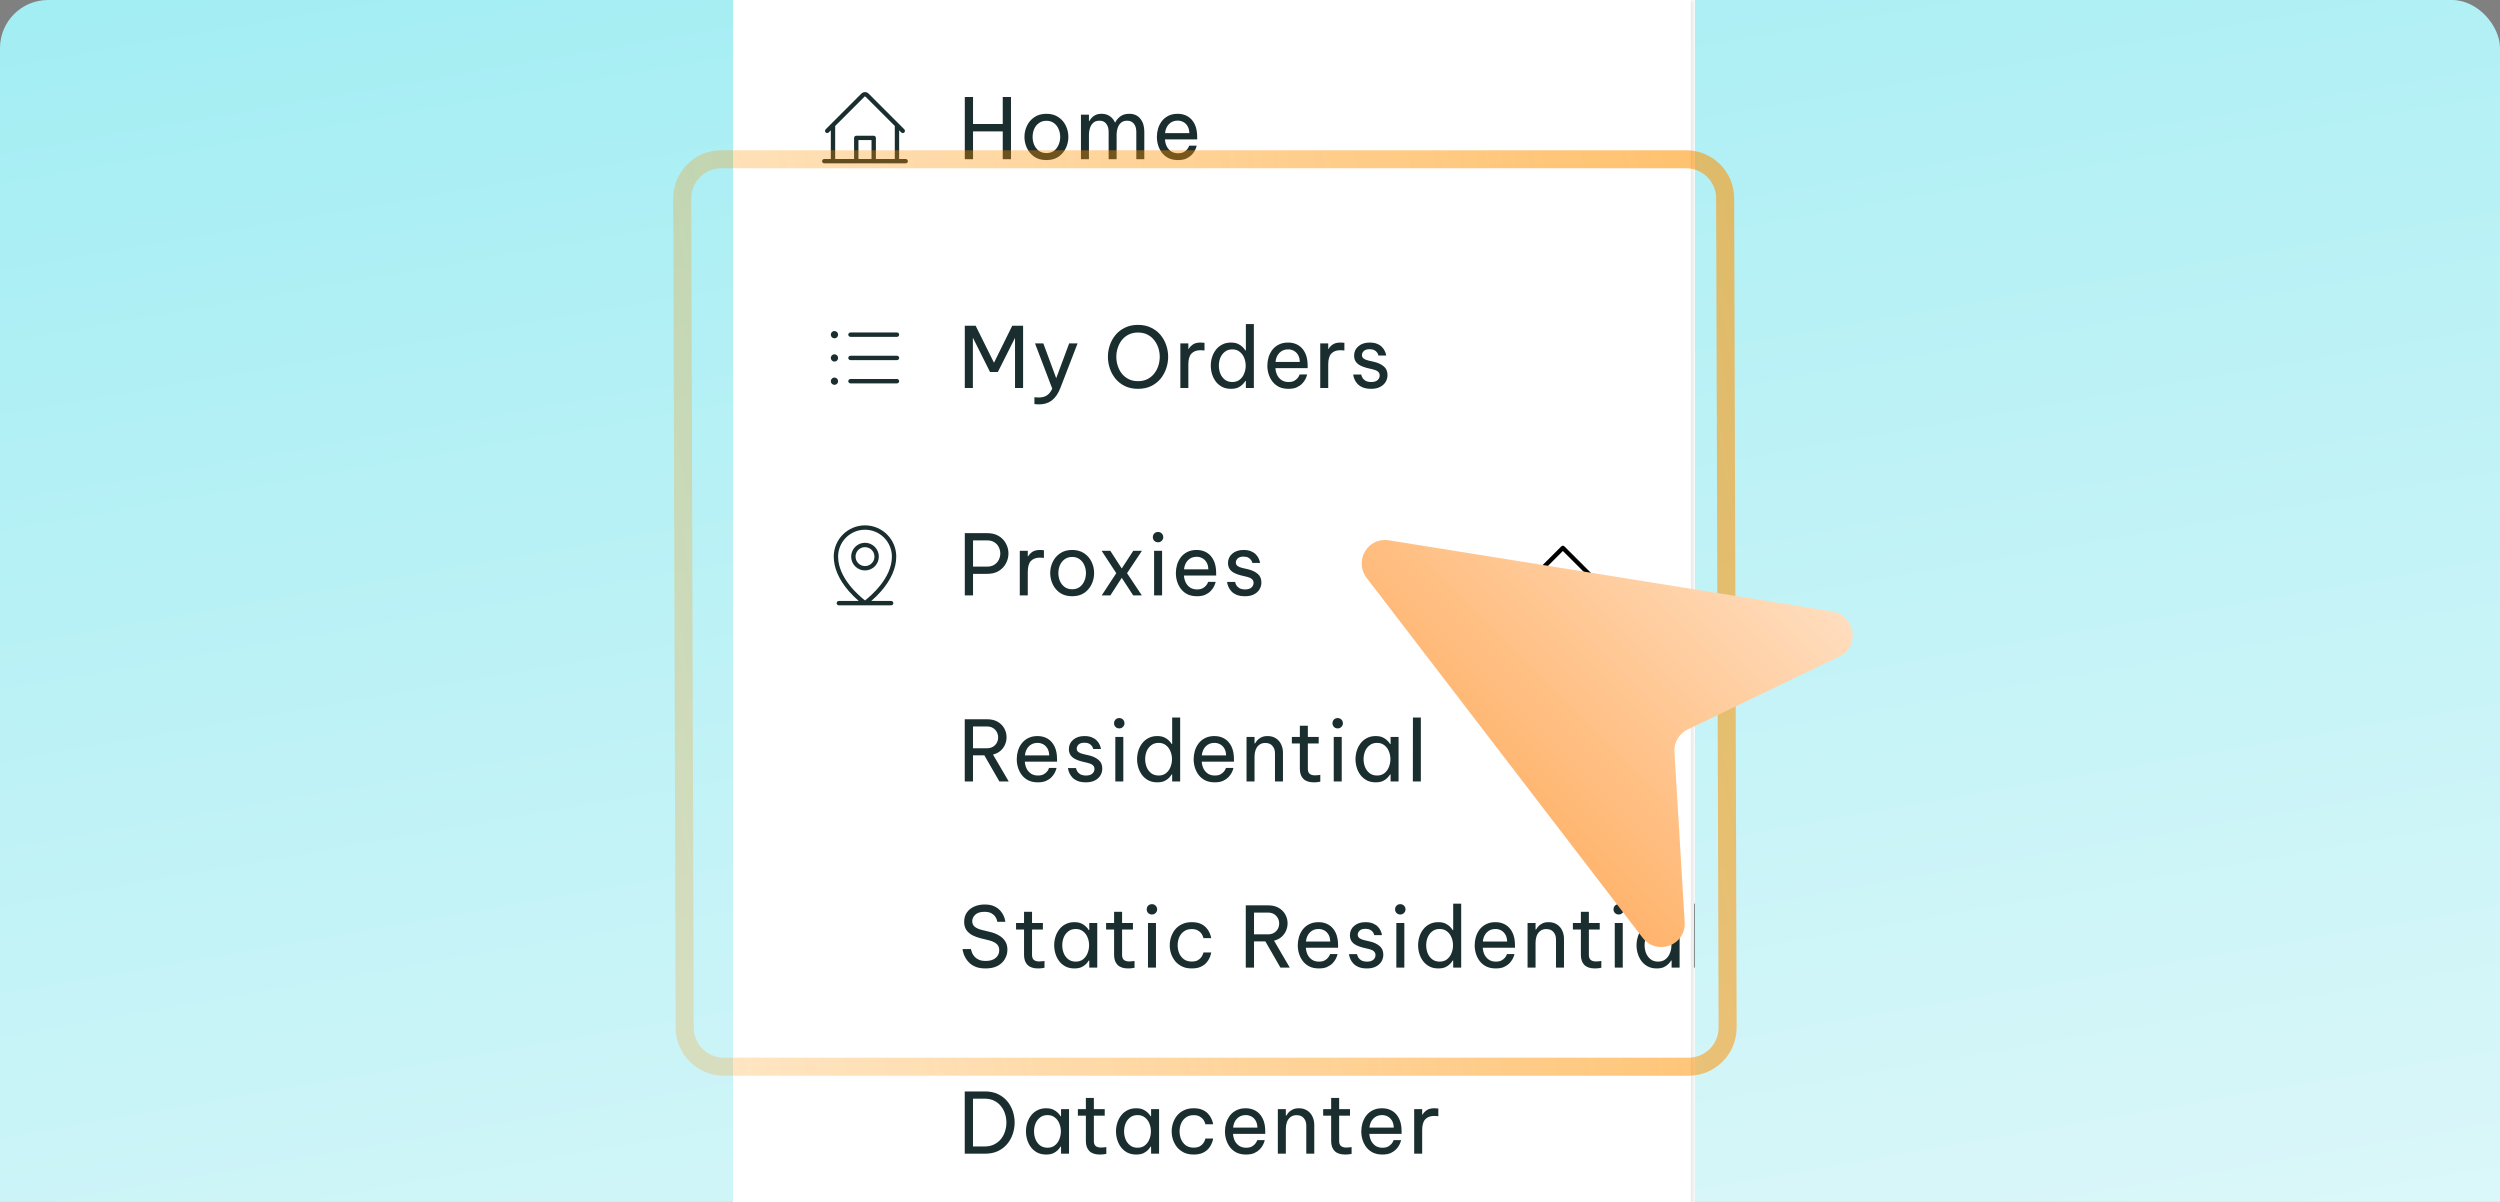 <svg width="416" height="200" viewBox="0 0 416 200" fill="none" xmlns="http://www.w3.org/2000/svg">
<rect x="0" y="0" width="416" height="200" fill="#808080" stroke="none"/>
<g clip-path="url(#clip0_18163_29367)">
<g clip-path="url(#clip1_18163_29367)">
<rect width="416" height="237" rx="8" fill="url(#paint0_linear_18163_29367)"/>
</g>
<g clip-path="url(#clip2_18163_29367)">
<rect width="159.995" height="949" transform="translate(122 -44)" fill="white"/>
<g clip-path="url(#clip3_18163_29367)">
<mask id="path-2-inside-1_18163_29367" fill="white">
<path d="M122 -44H281.995V842.421H122V-44Z"/>
</mask>
<path d="M122 -44H281.995V842.421H122V-44Z" fill="white"/>
<g clip-path="url(#clip4_18163_29367)">
<path d="M150.708 26.456H149.619V21.688L149.967 22.036C150.036 22.103 150.128 22.141 150.223 22.14C150.319 22.14 150.411 22.101 150.479 22.034C150.546 21.966 150.584 21.874 150.585 21.779C150.585 21.683 150.547 21.591 150.48 21.523L144.532 15.574C144.454 15.496 144.361 15.433 144.258 15.391C144.155 15.348 144.045 15.326 143.934 15.326C143.823 15.326 143.712 15.348 143.61 15.391C143.507 15.433 143.414 15.496 143.335 15.574L137.387 21.523C137.32 21.591 137.282 21.683 137.283 21.779C137.283 21.874 137.321 21.966 137.389 22.034C137.457 22.101 137.548 22.14 137.644 22.14C137.74 22.141 137.832 22.103 137.9 22.036L138.248 21.688V26.456H137.16C137.064 26.456 136.971 26.494 136.903 26.562C136.835 26.63 136.797 26.722 136.797 26.818C136.797 26.915 136.835 27.007 136.903 27.075C136.971 27.143 137.064 27.181 137.16 27.181H150.708C150.804 27.181 150.896 27.143 150.964 27.075C151.032 27.007 151.071 26.915 151.071 26.818C151.071 26.722 151.032 26.63 150.964 26.562C150.896 26.494 150.804 26.456 150.708 26.456ZM138.974 20.962L143.848 16.088C143.859 16.076 143.872 16.067 143.887 16.061C143.902 16.055 143.918 16.052 143.934 16.052C143.95 16.052 143.966 16.055 143.98 16.061C143.995 16.067 144.008 16.076 144.02 16.088L148.893 20.962V26.456H145.748V22.948C145.748 22.851 145.71 22.759 145.642 22.691C145.574 22.623 145.482 22.585 145.385 22.585H142.482C142.386 22.585 142.294 22.623 142.226 22.691C142.158 22.759 142.119 22.851 142.119 22.948V26.456H138.974V20.962ZM145.022 26.456H142.845V23.31H145.022V26.456Z" fill="#1A2D2F"/>
</g>
<path d="M160.542 26.496V16.136H161.914V20.63H166.856V16.136H168.228V26.496H166.856V21.862H161.914V26.496H160.542ZM174.122 26.636C173.328 26.636 172.661 26.454 172.12 26.09C171.578 25.717 171.168 25.236 170.888 24.648C170.608 24.06 170.468 23.439 170.468 22.786C170.468 22.123 170.608 21.503 170.888 20.924C171.168 20.336 171.578 19.86 172.12 19.496C172.661 19.123 173.328 18.936 174.122 18.936C174.915 18.936 175.582 19.123 176.124 19.496C176.665 19.86 177.076 20.336 177.356 20.924C177.636 21.503 177.776 22.123 177.776 22.786C177.776 23.439 177.636 24.06 177.356 24.648C177.076 25.236 176.665 25.717 176.124 26.09C175.582 26.454 174.915 26.636 174.122 26.636ZM174.122 25.474C174.626 25.474 175.046 25.348 175.382 25.096C175.727 24.835 175.984 24.499 176.152 24.088C176.329 23.677 176.418 23.243 176.418 22.786C176.418 22.319 176.329 21.885 176.152 21.484C175.984 21.073 175.727 20.742 175.382 20.49C175.046 20.229 174.626 20.098 174.122 20.098C173.627 20.098 173.207 20.229 172.862 20.49C172.516 20.742 172.255 21.073 172.078 21.484C171.91 21.885 171.826 22.319 171.826 22.786C171.826 23.243 171.91 23.677 172.078 24.088C172.255 24.499 172.516 24.835 172.862 25.096C173.207 25.348 173.627 25.474 174.122 25.474ZM179.87 26.496V19.076H181.2V20.154H181.256C181.331 20.014 181.447 19.851 181.606 19.664C181.765 19.468 181.979 19.3 182.25 19.16C182.53 19.011 182.88 18.936 183.3 18.936C183.851 18.936 184.313 19.071 184.686 19.342C185.069 19.603 185.353 19.958 185.54 20.406H185.554C185.759 19.995 186.049 19.65 186.422 19.37C186.805 19.081 187.299 18.936 187.906 18.936C188.709 18.936 189.325 19.211 189.754 19.762C190.193 20.303 190.412 21.003 190.412 21.862V26.496H189.082V21.932C189.082 21.381 188.951 20.938 188.69 20.602C188.429 20.257 188.051 20.084 187.556 20.084C187.127 20.084 186.781 20.201 186.52 20.434C186.268 20.667 186.086 20.957 185.974 21.302C185.862 21.647 185.806 21.993 185.806 22.338V26.496H184.476V21.932C184.476 21.381 184.345 20.938 184.084 20.602C183.832 20.257 183.454 20.084 182.95 20.084C182.521 20.084 182.175 20.201 181.914 20.434C181.662 20.667 181.48 20.961 181.368 21.316C181.256 21.661 181.2 22.002 181.2 22.338V26.496H179.87ZM196.02 26.636C195.414 26.636 194.886 26.529 194.438 26.314C194 26.09 193.636 25.791 193.346 25.418C193.066 25.045 192.856 24.634 192.716 24.186C192.576 23.729 192.506 23.262 192.506 22.786C192.506 22.319 192.572 21.857 192.702 21.4C192.842 20.943 193.052 20.527 193.332 20.154C193.622 19.781 193.981 19.487 194.41 19.272C194.849 19.048 195.367 18.936 195.964 18.936C196.599 18.936 197.159 19.081 197.644 19.37C198.13 19.659 198.512 20.089 198.792 20.658C199.072 21.227 199.212 21.941 199.212 22.8V23.192H193.85C193.878 23.612 193.976 23.999 194.144 24.354C194.322 24.699 194.569 24.979 194.886 25.194C195.204 25.399 195.582 25.502 196.02 25.502C196.403 25.502 196.711 25.441 196.944 25.32C197.187 25.189 197.378 25.04 197.518 24.872C197.658 24.704 197.752 24.559 197.798 24.438C197.854 24.307 197.882 24.242 197.882 24.242H199.128C199.128 24.242 199.105 24.326 199.058 24.494C199.012 24.653 198.928 24.849 198.806 25.082C198.685 25.315 198.508 25.553 198.274 25.796C198.041 26.029 197.742 26.23 197.378 26.398C197.014 26.557 196.562 26.636 196.02 26.636ZM193.864 22.156H197.91C197.892 21.671 197.789 21.279 197.602 20.98C197.416 20.672 197.178 20.443 196.888 20.294C196.599 20.145 196.291 20.07 195.964 20.07C195.376 20.07 194.896 20.261 194.522 20.644C194.149 21.017 193.93 21.521 193.864 22.156Z" fill="#1A2D2F"/>
<path d="M141.153 55.689C141.153 55.593 141.191 55.5 141.259 55.432C141.327 55.364 141.42 55.326 141.516 55.326H149.258C149.354 55.326 149.446 55.364 149.514 55.432C149.582 55.5 149.621 55.593 149.621 55.689C149.621 55.785 149.582 55.877 149.514 55.945C149.446 56.014 149.354 56.052 149.258 56.052H141.516C141.42 56.052 141.327 56.014 141.259 55.945C141.191 55.877 141.153 55.785 141.153 55.689ZM149.258 59.197H141.516C141.42 59.197 141.327 59.235 141.259 59.303C141.191 59.371 141.153 59.463 141.153 59.56C141.153 59.656 141.191 59.748 141.259 59.816C141.327 59.884 141.42 59.922 141.516 59.922H149.258C149.354 59.922 149.446 59.884 149.514 59.816C149.582 59.748 149.621 59.656 149.621 59.56C149.621 59.463 149.582 59.371 149.514 59.303C149.446 59.235 149.354 59.197 149.258 59.197ZM149.258 63.068H141.516C141.42 63.068 141.327 63.106 141.259 63.174C141.191 63.242 141.153 63.334 141.153 63.431C141.153 63.527 141.191 63.619 141.259 63.687C141.327 63.755 141.42 63.793 141.516 63.793H149.258C149.354 63.793 149.446 63.755 149.514 63.687C149.582 63.619 149.621 63.527 149.621 63.431C149.621 63.334 149.582 63.242 149.514 63.174C149.446 63.106 149.354 63.068 149.258 63.068ZM138.855 55.084C138.735 55.084 138.618 55.12 138.519 55.186C138.419 55.252 138.342 55.347 138.296 55.457C138.25 55.568 138.238 55.69 138.262 55.807C138.285 55.924 138.343 56.032 138.427 56.117C138.512 56.201 138.62 56.259 138.737 56.282C138.854 56.305 138.976 56.293 139.086 56.248C139.197 56.202 139.291 56.124 139.358 56.025C139.424 55.925 139.46 55.808 139.46 55.689C139.46 55.528 139.396 55.375 139.282 55.261C139.169 55.148 139.015 55.084 138.855 55.084ZM138.855 62.826C138.735 62.826 138.618 62.861 138.519 62.928C138.419 62.994 138.342 63.089 138.296 63.199C138.25 63.309 138.238 63.431 138.262 63.548C138.285 63.666 138.343 63.774 138.427 63.858C138.512 63.943 138.62 64 138.737 64.024C138.854 64.047 138.976 64.035 139.086 63.989C139.197 63.944 139.291 63.866 139.358 63.767C139.424 63.667 139.46 63.55 139.46 63.431C139.46 63.27 139.396 63.116 139.282 63.003C139.169 62.889 139.015 62.826 138.855 62.826ZM138.855 58.955C138.735 58.955 138.618 58.99 138.519 59.057C138.419 59.123 138.342 59.218 138.296 59.328C138.25 59.439 138.238 59.56 138.262 59.678C138.285 59.795 138.343 59.903 138.427 59.987C138.512 60.072 138.62 60.13 138.737 60.153C138.854 60.176 138.976 60.164 139.086 60.118C139.197 60.073 139.291 59.995 139.358 59.896C139.424 59.796 139.46 59.679 139.46 59.56C139.46 59.399 139.396 59.245 139.282 59.132C139.169 59.019 139.015 58.955 138.855 58.955Z" fill="#1A2D2F"/>
<path d="M160.542 64.561V54.2H162.348L165.4 60.361L168.438 54.2H170.244V64.561H168.9V56.217L166.044 61.901H164.742L161.886 56.188V64.561H160.542ZM172.897 67.29C172.683 67.29 172.501 67.281 172.351 67.263C172.202 67.244 172.127 67.234 172.127 67.234V66.1C172.127 66.1 172.202 66.105 172.351 66.115C172.51 66.133 172.678 66.142 172.855 66.142C173.406 66.142 173.854 66.026 174.199 65.793C174.554 65.569 174.853 65.195 175.095 64.672L172.225 57.141H173.611L175.753 62.937L177.909 57.141H179.309L176.439 64.575C176.075 65.508 175.604 66.194 175.025 66.632C174.456 67.071 173.747 67.29 172.897 67.29ZM189.368 64.701C188.547 64.701 187.823 64.551 187.198 64.252C186.573 63.944 186.05 63.538 185.63 63.035C185.21 62.521 184.893 61.947 184.678 61.312C184.463 60.678 184.356 60.029 184.356 59.367C184.356 58.704 184.463 58.06 184.678 57.434C184.893 56.8 185.21 56.23 185.63 55.727C186.05 55.222 186.573 54.821 187.198 54.523C187.823 54.215 188.547 54.06 189.368 54.06C190.189 54.06 190.913 54.215 191.538 54.523C192.163 54.821 192.686 55.222 193.106 55.727C193.526 56.23 193.843 56.8 194.058 57.434C194.273 58.06 194.38 58.704 194.38 59.367C194.38 60.029 194.273 60.678 194.058 61.312C193.843 61.947 193.526 62.521 193.106 63.035C192.686 63.538 192.163 63.944 191.538 64.252C190.913 64.551 190.189 64.701 189.368 64.701ZM189.368 63.426C189.956 63.426 190.474 63.315 190.922 63.09C191.37 62.867 191.743 62.563 192.042 62.181C192.35 61.798 192.583 61.364 192.742 60.879C192.901 60.393 192.98 59.889 192.98 59.367C192.98 58.853 192.901 58.358 192.742 57.883C192.583 57.397 192.35 56.963 192.042 56.581C191.743 56.198 191.37 55.895 190.922 55.67C190.474 55.447 189.956 55.334 189.368 55.334C188.78 55.334 188.262 55.447 187.814 55.67C187.366 55.895 186.988 56.198 186.68 56.581C186.381 56.963 186.153 57.397 185.994 57.883C185.835 58.358 185.756 58.853 185.756 59.367C185.756 59.889 185.835 60.393 185.994 60.879C186.153 61.364 186.381 61.798 186.68 62.181C186.988 62.563 187.366 62.867 187.814 63.09C188.262 63.315 188.78 63.426 189.368 63.426ZM196.412 64.561V57.141H197.742V58.065H197.798C197.957 57.785 198.19 57.537 198.498 57.322C198.806 57.108 199.24 57.001 199.8 57.001C199.959 57.001 200.104 57.01 200.234 57.029C200.365 57.038 200.43 57.042 200.43 57.042V58.316C200.43 58.316 200.356 58.312 200.206 58.303C200.066 58.284 199.917 58.275 199.758 58.275C199.114 58.275 198.615 58.461 198.26 58.834C197.915 59.199 197.742 59.796 197.742 60.627V64.561H196.412ZM204.834 64.701C204.274 64.701 203.784 64.593 203.364 64.379C202.944 64.154 202.594 63.861 202.314 63.496C202.034 63.123 201.824 62.708 201.684 62.251C201.544 61.793 201.474 61.327 201.474 60.85C201.474 60.374 201.544 59.908 201.684 59.45C201.824 58.993 202.034 58.583 202.314 58.218C202.594 57.845 202.944 57.551 203.364 57.337C203.784 57.112 204.274 57.001 204.834 57.001C205.301 57.001 205.693 57.075 206.01 57.224C206.328 57.374 206.584 57.551 206.78 57.757C206.976 57.953 207.126 58.139 207.228 58.316H207.312V53.92H208.642V64.561H207.312V63.385H207.228C207.126 63.562 206.976 63.753 206.78 63.959C206.584 64.164 206.328 64.341 206.01 64.49C205.693 64.63 205.301 64.701 204.834 64.701ZM205.058 63.566C205.553 63.566 205.964 63.436 206.29 63.175C206.626 62.904 206.874 62.563 207.032 62.153C207.2 61.733 207.284 61.298 207.284 60.85C207.284 60.393 207.2 59.959 207.032 59.548C206.874 59.138 206.626 58.802 206.29 58.541C205.964 58.27 205.553 58.135 205.058 58.135C204.564 58.135 204.148 58.27 203.812 58.541C203.476 58.802 203.224 59.138 203.056 59.548C202.898 59.959 202.818 60.393 202.818 60.85C202.818 61.298 202.898 61.733 203.056 62.153C203.224 62.563 203.476 62.904 203.812 63.175C204.148 63.436 204.564 63.566 205.058 63.566ZM214.401 64.701C213.795 64.701 213.267 64.593 212.819 64.379C212.381 64.154 212.017 63.856 211.727 63.483C211.447 63.109 211.237 62.699 211.097 62.251C210.957 61.793 210.887 61.327 210.887 60.85C210.887 60.384 210.953 59.922 211.083 59.465C211.223 59.007 211.433 58.592 211.713 58.218C212.003 57.845 212.362 57.551 212.791 57.337C213.23 57.112 213.748 57.001 214.345 57.001C214.98 57.001 215.54 57.145 216.025 57.434C216.511 57.724 216.893 58.153 217.173 58.722C217.453 59.292 217.593 60.006 217.593 60.864V61.257H212.231C212.259 61.676 212.357 62.064 212.525 62.419C212.703 62.764 212.95 63.044 213.267 63.258C213.585 63.464 213.963 63.566 214.401 63.566C214.784 63.566 215.092 63.506 215.325 63.385C215.568 63.254 215.759 63.105 215.899 62.937C216.039 62.769 216.133 62.624 216.179 62.502C216.235 62.372 216.263 62.306 216.263 62.306H217.509C217.509 62.306 217.486 62.391 217.439 62.559C217.393 62.717 217.309 62.913 217.187 63.147C217.066 63.38 216.889 63.618 216.655 63.861C216.422 64.094 216.123 64.294 215.759 64.463C215.395 64.621 214.943 64.701 214.401 64.701ZM212.245 60.221H216.291C216.273 59.735 216.17 59.343 215.983 59.044C215.797 58.736 215.559 58.508 215.269 58.358C214.98 58.209 214.672 58.135 214.345 58.135C213.757 58.135 213.277 58.326 212.903 58.709C212.53 59.082 212.311 59.586 212.245 60.221ZM219.688 64.561V57.141H221.018V58.065H221.074C221.233 57.785 221.466 57.537 221.774 57.322C222.082 57.108 222.516 57.001 223.076 57.001C223.235 57.001 223.379 57.01 223.51 57.029C223.641 57.038 223.706 57.042 223.706 57.042V58.316C223.706 58.316 223.631 58.312 223.482 58.303C223.342 58.284 223.193 58.275 223.034 58.275C222.39 58.275 221.891 58.461 221.536 58.834C221.191 59.199 221.018 59.796 221.018 60.627V64.561H219.688ZM228.166 64.701C227.597 64.701 227.126 64.621 226.752 64.463C226.388 64.304 226.099 64.108 225.884 63.874C225.67 63.632 225.511 63.394 225.408 63.16C225.306 62.918 225.24 62.717 225.212 62.559C225.184 62.4 225.17 62.321 225.17 62.321H226.514C226.514 62.321 226.528 62.386 226.556 62.517C226.594 62.638 226.664 62.782 226.766 62.95C226.878 63.109 227.046 63.254 227.27 63.385C227.504 63.506 227.812 63.566 228.194 63.566C228.633 63.566 228.974 63.464 229.216 63.258C229.459 63.044 229.58 62.782 229.58 62.474C229.58 62.204 229.482 61.989 229.286 61.831C229.1 61.672 228.829 61.55 228.474 61.467L227.466 61.228C227.093 61.135 226.743 61.009 226.416 60.85C226.09 60.692 225.824 60.477 225.618 60.206C225.422 59.926 225.324 59.581 225.324 59.17C225.324 58.536 225.562 58.018 226.038 57.617C226.514 57.206 227.135 57.001 227.9 57.001C228.414 57.001 228.838 57.075 229.174 57.224C229.51 57.364 229.776 57.542 229.972 57.757C230.178 57.971 230.327 58.186 230.42 58.401C230.523 58.615 230.588 58.797 230.616 58.947C230.644 59.087 230.658 59.157 230.658 59.157H229.37C229.37 59.157 229.356 59.105 229.328 59.002C229.3 58.891 229.235 58.769 229.132 58.639C229.039 58.498 228.894 58.377 228.698 58.275C228.502 58.163 228.241 58.106 227.914 58.106C227.466 58.106 227.14 58.209 226.934 58.414C226.729 58.62 226.626 58.844 226.626 59.087C226.626 59.32 226.72 59.511 226.906 59.66C227.102 59.8 227.354 59.908 227.662 59.983L228.684 60.221C229.319 60.37 229.842 60.617 230.252 60.962C230.672 61.298 230.882 61.784 230.882 62.419C230.882 62.829 230.775 63.212 230.56 63.566C230.346 63.912 230.038 64.187 229.636 64.392C229.235 64.598 228.745 64.701 228.166 64.701Z" fill="#1A2D2F"/>
<path d="M148.291 100H144.977C145.567 99.495 146.119 98.948 146.629 98.364C148.27 96.477 149.137 94.493 149.137 92.621C149.137 91.242 148.589 89.919 147.614 88.943C146.638 87.968 145.315 87.42 143.936 87.42C142.556 87.42 141.233 87.968 140.258 88.943C139.282 89.919 138.734 91.242 138.734 92.621C138.734 94.491 139.602 96.477 141.243 98.364C141.753 98.948 142.305 99.495 142.894 100H139.581C139.485 100 139.393 100.038 139.325 100.106C139.256 100.174 139.218 100.267 139.218 100.363C139.218 100.459 139.256 100.552 139.325 100.62C139.393 100.688 139.485 100.726 139.581 100.726H148.291C148.387 100.726 148.479 100.688 148.547 100.62C148.615 100.552 148.653 100.459 148.653 100.363C148.653 100.267 148.615 100.174 148.547 100.106C148.479 100.038 148.387 100 148.291 100ZM139.46 92.621C139.46 91.434 139.932 90.296 140.771 89.457C141.61 88.617 142.749 88.146 143.936 88.146C145.123 88.146 146.261 88.617 147.101 89.457C147.94 90.296 148.411 91.434 148.411 92.621C148.411 96.227 144.843 99.21 143.936 99.91C143.029 99.21 139.46 96.227 139.46 92.621ZM146.234 92.621C146.234 92.167 146.099 91.722 145.847 91.344C145.594 90.966 145.235 90.672 144.815 90.498C144.395 90.324 143.933 90.278 143.487 90.367C143.042 90.456 142.632 90.675 142.311 90.996C141.989 91.318 141.77 91.727 141.682 92.173C141.593 92.619 141.638 93.081 141.812 93.501C141.986 93.921 142.281 94.28 142.659 94.532C143.037 94.785 143.481 94.92 143.936 94.92C144.545 94.92 145.13 94.677 145.561 94.246C145.992 93.816 146.234 93.231 146.234 92.621ZM142.363 92.621C142.363 92.31 142.456 92.006 142.628 91.748C142.801 91.489 143.047 91.288 143.334 91.168C143.621 91.049 143.938 91.018 144.243 91.079C144.548 91.14 144.828 91.29 145.048 91.509C145.268 91.729 145.417 92.01 145.478 92.315C145.539 92.62 145.508 92.936 145.389 93.223C145.27 93.51 145.068 93.756 144.809 93.929C144.551 94.102 144.247 94.194 143.936 94.194C143.519 94.194 143.119 94.028 142.824 93.733C142.529 93.438 142.363 93.038 142.363 92.621Z" fill="#1A2D2F"/>
<path d="M160.542 99.074V88.714H164.238C165.031 88.714 165.689 88.878 166.212 89.204C166.744 89.531 167.141 89.956 167.402 90.478C167.673 90.992 167.808 91.528 167.808 92.088C167.808 92.658 167.673 93.204 167.402 93.726C167.141 94.24 166.744 94.664 166.212 95C165.689 95.327 165.031 95.49 164.238 95.49H161.914V99.074H160.542ZM164.238 89.918H161.914V94.286H164.238C164.733 94.286 165.143 94.179 165.47 93.964C165.797 93.75 166.039 93.479 166.198 93.152C166.366 92.816 166.45 92.466 166.45 92.102C166.45 91.738 166.366 91.388 166.198 91.052C166.039 90.716 165.797 90.446 165.47 90.24C165.143 90.026 164.733 89.918 164.238 89.918ZM169.692 99.074V91.654H171.022V92.578H171.078C171.236 92.298 171.47 92.051 171.778 91.836C172.086 91.622 172.52 91.514 173.08 91.514C173.238 91.514 173.383 91.524 173.514 91.542C173.644 91.552 173.71 91.556 173.71 91.556V92.83C173.71 92.83 173.635 92.826 173.486 92.816C173.346 92.798 173.196 92.788 173.038 92.788C172.394 92.788 171.894 92.975 171.54 93.348C171.194 93.712 171.022 94.31 171.022 95.14V99.074H169.692ZM178.408 99.214C177.614 99.214 176.947 99.032 176.406 98.668C175.864 98.295 175.454 97.814 175.174 97.226C174.894 96.638 174.754 96.018 174.754 95.364C174.754 94.702 174.894 94.081 175.174 93.502C175.454 92.914 175.864 92.438 176.406 92.074C176.947 91.701 177.614 91.514 178.408 91.514C179.201 91.514 179.868 91.701 180.41 92.074C180.951 92.438 181.362 92.914 181.642 93.502C181.922 94.081 182.062 94.702 182.062 95.364C182.062 96.018 181.922 96.638 181.642 97.226C181.362 97.814 180.951 98.295 180.41 98.668C179.868 99.032 179.201 99.214 178.408 99.214ZM178.408 98.052C178.912 98.052 179.332 97.926 179.668 97.674C180.013 97.413 180.27 97.077 180.438 96.666C180.615 96.256 180.704 95.822 180.704 95.364C180.704 94.898 180.615 94.464 180.438 94.062C180.27 93.652 180.013 93.32 179.668 93.068C179.332 92.807 178.912 92.676 178.408 92.676C177.913 92.676 177.493 92.807 177.148 93.068C176.802 93.32 176.541 93.652 176.364 94.062C176.196 94.464 176.112 94.898 176.112 95.364C176.112 95.822 176.196 96.256 176.364 96.666C176.541 97.077 176.802 97.413 177.148 97.674C177.493 97.926 177.913 98.052 178.408 98.052ZM183.326 99.074L185.748 95.378L183.312 91.654H184.754L186.658 94.594L188.576 91.654H190.018L187.54 95.378L190.004 99.074H188.562L186.658 96.148L184.768 99.074H183.326ZM192.7 90.24C192.448 90.24 192.238 90.156 192.07 89.988C191.912 89.82 191.832 89.62 191.832 89.386C191.832 89.144 191.912 88.938 192.07 88.77C192.238 88.602 192.448 88.518 192.7 88.518C192.943 88.518 193.148 88.602 193.316 88.77C193.484 88.938 193.568 89.144 193.568 89.386C193.568 89.62 193.484 89.82 193.316 89.988C193.148 90.156 192.943 90.24 192.7 90.24ZM192.042 99.074V91.654H193.372V99.074H192.042ZM199.178 99.214C198.571 99.214 198.044 99.107 197.596 98.892C197.157 98.668 196.793 98.37 196.504 97.996C196.224 97.623 196.014 97.212 195.874 96.764C195.734 96.307 195.664 95.84 195.664 95.364C195.664 94.898 195.729 94.436 195.86 93.978C196 93.521 196.21 93.106 196.49 92.732C196.779 92.359 197.138 92.065 197.568 91.85C198.006 91.626 198.524 91.514 199.122 91.514C199.756 91.514 200.316 91.659 200.802 91.948C201.287 92.238 201.67 92.667 201.95 93.236C202.23 93.806 202.37 94.52 202.37 95.378V95.77H197.008C197.036 96.19 197.134 96.578 197.302 96.932C197.479 97.278 197.726 97.558 198.044 97.772C198.361 97.978 198.739 98.08 199.178 98.08C199.56 98.08 199.868 98.02 200.102 97.898C200.344 97.768 200.536 97.618 200.676 97.45C200.816 97.282 200.909 97.138 200.956 97.016C201.012 96.886 201.04 96.82 201.04 96.82H202.286C202.286 96.82 202.262 96.904 202.216 97.072C202.169 97.231 202.085 97.427 201.964 97.66C201.842 97.894 201.665 98.132 201.432 98.374C201.198 98.608 200.9 98.808 200.536 98.976C200.172 99.135 199.719 99.214 199.178 99.214ZM197.022 94.734H201.068C201.049 94.249 200.946 93.857 200.76 93.558C200.573 93.25 200.335 93.022 200.046 92.872C199.756 92.723 199.448 92.648 199.122 92.648C198.534 92.648 198.053 92.84 197.68 93.222C197.306 93.596 197.087 94.1 197.022 94.734ZM207.181 99.214C206.611 99.214 206.14 99.135 205.767 98.976C205.403 98.818 205.113 98.622 204.899 98.388C204.684 98.146 204.525 97.908 204.423 97.674C204.32 97.432 204.255 97.231 204.227 97.072C204.199 96.914 204.185 96.834 204.185 96.834H205.529C205.529 96.834 205.543 96.9 205.571 97.03C205.608 97.152 205.678 97.296 205.781 97.464C205.893 97.623 206.061 97.768 206.285 97.898C206.518 98.02 206.826 98.08 207.209 98.08C207.647 98.08 207.988 97.978 208.231 97.772C208.473 97.558 208.595 97.296 208.595 96.988C208.595 96.718 208.497 96.503 208.301 96.344C208.114 96.186 207.843 96.064 207.489 95.98L206.481 95.742C206.107 95.649 205.757 95.523 205.431 95.364C205.104 95.206 204.838 94.991 204.633 94.72C204.437 94.44 204.339 94.095 204.339 93.684C204.339 93.05 204.577 92.532 205.053 92.13C205.529 91.72 206.149 91.514 206.915 91.514C207.428 91.514 207.853 91.589 208.189 91.738C208.525 91.878 208.791 92.056 208.987 92.27C209.192 92.485 209.341 92.7 209.435 92.914C209.537 93.129 209.603 93.311 209.631 93.46C209.659 93.6 209.673 93.67 209.673 93.67H208.385C208.385 93.67 208.371 93.619 208.343 93.516C208.315 93.404 208.249 93.283 208.147 93.152C208.053 93.012 207.909 92.891 207.713 92.788C207.517 92.676 207.255 92.62 206.929 92.62C206.481 92.62 206.154 92.723 205.949 92.928C205.743 93.134 205.641 93.358 205.641 93.6C205.641 93.834 205.734 94.025 205.921 94.174C206.117 94.314 206.369 94.422 206.677 94.496L207.699 94.734C208.333 94.884 208.856 95.131 209.267 95.476C209.687 95.812 209.897 96.298 209.897 96.932C209.897 97.343 209.789 97.726 209.575 98.08C209.36 98.426 209.052 98.701 208.651 98.906C208.249 99.112 207.759 99.214 207.181 99.214Z" fill="#1A2D2F"/>
<path d="M265.155 96.266C265.087 96.334 264.994 96.372 264.898 96.372C264.802 96.372 264.71 96.334 264.642 96.266L260.06 91.685L255.477 96.266C255.409 96.33 255.318 96.365 255.224 96.364C255.13 96.362 255.04 96.324 254.973 96.257C254.907 96.191 254.869 96.101 254.867 96.007C254.866 95.913 254.9 95.822 254.965 95.753L259.803 90.915C259.871 90.847 259.963 90.809 260.06 90.809C260.156 90.809 260.248 90.847 260.316 90.915L265.155 95.753C265.223 95.821 265.261 95.913 265.261 96.01C265.261 96.106 265.223 96.198 265.155 96.266Z" fill="black"/>
<path d="M160.534 130.041V119.681H164.202C164.939 119.681 165.551 119.826 166.036 120.115C166.521 120.404 166.885 120.778 167.128 121.235C167.371 121.692 167.492 122.173 167.492 122.677C167.492 123.097 167.408 123.503 167.24 123.895C167.072 124.287 166.82 124.632 166.484 124.931C166.157 125.22 165.742 125.43 165.238 125.561L167.856 130.041H166.302L163.796 125.687H161.906V130.041H160.534ZM164.188 120.885H161.906V124.511H164.188C164.617 124.511 164.972 124.422 165.252 124.245C165.532 124.068 165.742 123.844 165.882 123.573C166.022 123.293 166.092 123.004 166.092 122.705C166.092 122.397 166.022 122.108 165.882 121.837C165.742 121.557 165.532 121.328 165.252 121.151C164.972 120.974 164.617 120.885 164.188 120.885ZM172.702 130.181C172.096 130.181 171.568 130.074 171.12 129.859C170.682 129.635 170.318 129.336 170.028 128.963C169.748 128.59 169.538 128.179 169.398 127.731C169.258 127.274 169.188 126.807 169.188 126.331C169.188 125.864 169.254 125.402 169.384 124.945C169.524 124.488 169.734 124.072 170.014 123.699C170.304 123.326 170.663 123.032 171.092 122.817C171.531 122.593 172.049 122.481 172.646 122.481C173.281 122.481 173.841 122.626 174.326 122.915C174.812 123.204 175.194 123.634 175.474 124.203C175.754 124.772 175.894 125.486 175.894 126.345V126.737H170.532C170.56 127.157 170.658 127.544 170.826 127.899C171.004 128.244 171.251 128.524 171.568 128.739C171.886 128.944 172.264 129.047 172.702 129.047C173.085 129.047 173.393 128.986 173.626 128.865C173.869 128.734 174.06 128.585 174.2 128.417C174.34 128.249 174.434 128.104 174.48 127.983C174.536 127.852 174.564 127.787 174.564 127.787H175.81C175.81 127.787 175.787 127.871 175.74 128.039C175.694 128.198 175.61 128.394 175.488 128.627C175.367 128.86 175.19 129.098 174.956 129.341C174.723 129.574 174.424 129.775 174.06 129.943C173.696 130.102 173.244 130.181 172.702 130.181ZM170.546 125.701H174.592C174.574 125.216 174.471 124.824 174.284 124.525C174.098 124.217 173.86 123.988 173.57 123.839C173.281 123.69 172.973 123.615 172.646 123.615C172.058 123.615 171.578 123.806 171.204 124.189C170.831 124.562 170.612 125.066 170.546 125.701ZM180.705 130.181C180.136 130.181 179.665 130.102 179.291 129.943C178.927 129.784 178.638 129.588 178.423 129.355C178.209 129.112 178.05 128.874 177.947 128.641C177.845 128.398 177.779 128.198 177.751 128.039C177.723 127.88 177.709 127.801 177.709 127.801H179.053C179.053 127.801 179.067 127.866 179.095 127.997C179.133 128.118 179.203 128.263 179.305 128.431C179.417 128.59 179.585 128.734 179.809 128.865C180.043 128.986 180.351 129.047 180.733 129.047C181.172 129.047 181.513 128.944 181.755 128.739C181.998 128.524 182.119 128.263 182.119 127.955C182.119 127.684 182.021 127.47 181.825 127.311C181.639 127.152 181.368 127.031 181.013 126.947L180.005 126.709C179.632 126.616 179.282 126.49 178.955 126.331C178.629 126.172 178.363 125.958 178.157 125.687C177.961 125.407 177.863 125.062 177.863 124.651C177.863 124.016 178.101 123.498 178.577 123.097C179.053 122.686 179.674 122.481 180.439 122.481C180.953 122.481 181.377 122.556 181.713 122.705C182.049 122.845 182.315 123.022 182.511 123.237C182.717 123.452 182.866 123.666 182.959 123.881C183.062 124.096 183.127 124.278 183.155 124.427C183.183 124.567 183.197 124.637 183.197 124.637H181.909C181.909 124.637 181.895 124.586 181.867 124.483C181.839 124.371 181.774 124.25 181.671 124.119C181.578 123.979 181.433 123.858 181.237 123.755C181.041 123.643 180.78 123.587 180.453 123.587C180.005 123.587 179.679 123.69 179.473 123.895C179.268 124.1 179.165 124.324 179.165 124.567C179.165 124.8 179.259 124.992 179.445 125.141C179.641 125.281 179.893 125.388 180.201 125.463L181.223 125.701C181.858 125.85 182.381 126.098 182.791 126.443C183.211 126.779 183.421 127.264 183.421 127.899C183.421 128.31 183.314 128.692 183.099 129.047C182.885 129.392 182.577 129.668 182.175 129.873C181.774 130.078 181.284 130.181 180.705 130.181ZM186.247 121.207C185.995 121.207 185.785 121.123 185.617 120.955C185.458 120.787 185.379 120.586 185.379 120.353C185.379 120.11 185.458 119.905 185.617 119.737C185.785 119.569 185.995 119.485 186.247 119.485C186.489 119.485 186.695 119.569 186.863 119.737C187.031 119.905 187.115 120.11 187.115 120.353C187.115 120.586 187.031 120.787 186.863 120.955C186.695 121.123 186.489 121.207 186.247 121.207ZM185.589 130.041V122.621H186.919V130.041H185.589ZM192.57 130.181C192.01 130.181 191.52 130.074 191.1 129.859C190.68 129.635 190.33 129.341 190.05 128.977C189.77 128.604 189.56 128.188 189.42 127.731C189.28 127.274 189.21 126.807 189.21 126.331C189.21 125.855 189.28 125.388 189.42 124.931C189.56 124.474 189.77 124.063 190.05 123.699C190.33 123.326 190.68 123.032 191.1 122.817C191.52 122.593 192.01 122.481 192.57 122.481C193.037 122.481 193.429 122.556 193.746 122.705C194.063 122.854 194.32 123.032 194.516 123.237C194.712 123.433 194.861 123.62 194.964 123.797H195.048V119.401H196.378V130.041H195.048V128.865H194.964C194.861 129.042 194.712 129.234 194.516 129.439C194.32 129.644 194.063 129.822 193.746 129.971C193.429 130.111 193.037 130.181 192.57 130.181ZM192.794 129.047C193.289 129.047 193.699 128.916 194.026 128.655C194.362 128.384 194.609 128.044 194.768 127.633C194.936 127.213 195.02 126.779 195.02 126.331C195.02 125.874 194.936 125.44 194.768 125.029C194.609 124.618 194.362 124.282 194.026 124.021C193.699 123.75 193.289 123.615 192.794 123.615C192.299 123.615 191.884 123.75 191.548 124.021C191.212 124.282 190.96 124.618 190.792 125.029C190.633 125.44 190.554 125.874 190.554 126.331C190.554 126.779 190.633 127.213 190.792 127.633C190.96 128.044 191.212 128.384 191.548 128.655C191.884 128.916 192.299 129.047 192.794 129.047ZM202.137 130.181C201.53 130.181 201.003 130.074 200.555 129.859C200.116 129.635 199.752 129.336 199.463 128.963C199.183 128.59 198.973 128.179 198.833 127.731C198.693 127.274 198.623 126.807 198.623 126.331C198.623 125.864 198.688 125.402 198.819 124.945C198.959 124.488 199.169 124.072 199.449 123.699C199.738 123.326 200.097 123.032 200.527 122.817C200.965 122.593 201.483 122.481 202.081 122.481C202.715 122.481 203.275 122.626 203.761 122.915C204.246 123.204 204.629 123.634 204.909 124.203C205.189 124.772 205.329 125.486 205.329 126.345V126.737H199.967C199.995 127.157 200.093 127.544 200.261 127.899C200.438 128.244 200.685 128.524 201.003 128.739C201.32 128.944 201.698 129.047 202.137 129.047C202.519 129.047 202.827 128.986 203.061 128.865C203.303 128.734 203.495 128.585 203.635 128.417C203.775 128.249 203.868 128.104 203.915 127.983C203.971 127.852 203.999 127.787 203.999 127.787H205.245C205.245 127.787 205.221 127.871 205.175 128.039C205.128 128.198 205.044 128.394 204.923 128.627C204.801 128.86 204.624 129.098 204.391 129.341C204.157 129.574 203.859 129.775 203.495 129.943C203.131 130.102 202.678 130.181 202.137 130.181ZM199.981 125.701H204.027C204.008 125.216 203.905 124.824 203.719 124.525C203.532 124.217 203.294 123.988 203.005 123.839C202.715 123.69 202.407 123.615 202.081 123.615C201.493 123.615 201.012 123.806 200.639 124.189C200.265 124.562 200.046 125.066 199.981 125.701ZM207.424 130.041V122.621H208.754V123.699H208.838C208.903 123.587 209.01 123.433 209.16 123.237C209.318 123.041 209.542 122.868 209.832 122.719C210.121 122.56 210.485 122.481 210.924 122.481C211.465 122.481 211.927 122.607 212.31 122.859C212.692 123.102 212.982 123.433 213.178 123.853C213.383 124.273 213.486 124.744 213.486 125.267V130.041H212.156V125.351C212.156 124.856 212.016 124.446 211.736 124.119C211.465 123.792 211.068 123.629 210.546 123.629C210.126 123.629 209.785 123.736 209.524 123.951C209.262 124.156 209.066 124.432 208.936 124.777C208.814 125.113 208.754 125.472 208.754 125.855V130.041H207.424ZM218.606 130.181C217.84 130.181 217.262 129.985 216.87 129.593C216.487 129.201 216.296 128.65 216.296 127.941V123.713H214.966V122.621H216.296V120.759H217.626V122.621H219.432V123.713H217.626V127.941C217.626 128.314 217.728 128.59 217.934 128.767C218.139 128.935 218.438 129.019 218.83 129.019C219.035 129.019 219.231 129.005 219.418 128.977C219.604 128.949 219.698 128.935 219.698 128.935V130.069C219.698 130.069 219.59 130.088 219.376 130.125C219.161 130.162 218.904 130.181 218.606 130.181ZM222.592 121.207C222.34 121.207 222.13 121.123 221.962 120.955C221.803 120.787 221.724 120.586 221.724 120.353C221.724 120.11 221.803 119.905 221.962 119.737C222.13 119.569 222.34 119.485 222.592 119.485C222.835 119.485 223.04 119.569 223.208 119.737C223.376 119.905 223.46 120.11 223.46 120.353C223.46 120.586 223.376 120.787 223.208 120.955C223.04 121.123 222.835 121.207 222.592 121.207ZM221.934 130.041V122.621H223.264V130.041H221.934ZM228.915 122.481C229.382 122.481 229.774 122.556 230.091 122.705C230.409 122.854 230.665 123.032 230.861 123.237C231.057 123.433 231.207 123.62 231.309 123.797H231.393V122.621H232.723V130.041H231.393V128.865H231.309C231.207 129.042 231.057 129.234 230.861 129.439C230.665 129.644 230.409 129.822 230.091 129.971C229.774 130.111 229.382 130.181 228.915 130.181C228.355 130.181 227.865 130.074 227.445 129.859C227.025 129.635 226.675 129.341 226.395 128.977C226.115 128.604 225.905 128.188 225.765 127.731C225.625 127.274 225.555 126.807 225.555 126.331C225.555 125.855 225.625 125.388 225.765 124.931C225.905 124.474 226.115 124.063 226.395 123.699C226.675 123.326 227.025 123.032 227.445 122.817C227.865 122.593 228.355 122.481 228.915 122.481ZM229.139 123.615C228.645 123.615 228.229 123.75 227.893 124.021C227.557 124.282 227.305 124.618 227.137 125.029C226.979 125.44 226.899 125.874 226.899 126.331C226.899 126.779 226.979 127.213 227.137 127.633C227.305 128.044 227.557 128.384 227.893 128.655C228.229 128.916 228.645 129.047 229.139 129.047C229.634 129.047 230.045 128.916 230.371 128.655C230.707 128.384 230.955 128.044 231.113 127.633C231.281 127.213 231.365 126.779 231.365 126.331C231.365 125.874 231.281 125.44 231.113 125.029C230.955 124.618 230.707 124.282 230.371 124.021C230.045 123.75 229.634 123.615 229.139 123.615ZM235.098 130.041L235.112 119.401H236.428V130.041H235.098Z" fill="#1A2D2F"/>
<path d="M164.006 161.148C163.409 161.148 162.895 161.073 162.466 160.924C162.046 160.765 161.696 160.564 161.416 160.322C161.136 160.07 160.912 159.808 160.744 159.538C160.576 159.267 160.45 159.01 160.366 158.768C160.282 158.516 160.226 158.315 160.198 158.166C160.179 158.007 160.17 157.928 160.17 157.928H161.57C161.57 157.928 161.584 157.993 161.612 158.124C161.64 158.254 161.696 158.418 161.78 158.614C161.873 158.81 162.009 159.01 162.186 159.216C162.363 159.412 162.601 159.575 162.9 159.706C163.199 159.836 163.577 159.902 164.034 159.902C164.725 159.902 165.271 159.738 165.672 159.412C166.073 159.076 166.274 158.642 166.274 158.11C166.274 157.652 166.12 157.298 165.812 157.046C165.513 156.794 165.084 156.598 164.524 156.458L163.152 156.122C162.667 156 162.214 155.832 161.794 155.618C161.383 155.394 161.052 155.104 160.8 154.75C160.557 154.386 160.436 153.933 160.436 153.392C160.436 152.785 160.585 152.267 160.884 151.838C161.183 151.408 161.589 151.082 162.102 150.858C162.615 150.624 163.199 150.508 163.852 150.508C164.487 150.508 165.014 150.606 165.434 150.802C165.854 150.998 166.19 151.24 166.442 151.53C166.694 151.81 166.881 152.094 167.002 152.384C167.123 152.664 167.203 152.902 167.24 153.098C167.277 153.294 167.296 153.392 167.296 153.392H165.952C165.952 153.392 165.933 153.308 165.896 153.14C165.859 152.972 165.77 152.78 165.63 152.566C165.49 152.342 165.275 152.146 164.986 151.978C164.697 151.81 164.305 151.726 163.81 151.726C163.138 151.726 162.629 151.884 162.284 152.202C161.948 152.519 161.78 152.883 161.78 153.294C161.78 153.667 161.915 153.97 162.186 154.204C162.457 154.428 162.83 154.6 163.306 154.722L164.79 155.086C165.322 155.216 165.803 155.408 166.232 155.66C166.661 155.902 167.002 156.22 167.254 156.612C167.506 156.994 167.632 157.466 167.632 158.026C167.632 158.586 167.492 159.104 167.212 159.58C166.941 160.056 166.535 160.438 165.994 160.728C165.462 161.008 164.799 161.148 164.006 161.148ZM172.711 161.148C171.945 161.148 171.367 160.952 170.975 160.56C170.592 160.168 170.401 159.617 170.401 158.908V154.68H169.071V153.588H170.401V151.726H171.731V153.588H173.537V154.68H171.731V158.908C171.731 159.281 171.833 159.556 172.039 159.734C172.244 159.902 172.543 159.986 172.935 159.986C173.14 159.986 173.336 159.972 173.523 159.944C173.709 159.916 173.803 159.902 173.803 159.902V161.036C173.803 161.036 173.695 161.054 173.481 161.092C173.266 161.129 173.009 161.148 172.711 161.148ZM178.776 153.448C179.242 153.448 179.634 153.522 179.952 153.672C180.269 153.821 180.526 153.998 180.722 154.204C180.918 154.4 181.067 154.586 181.17 154.764H181.254V153.588H182.584V161.008H181.254V159.832H181.17C181.067 160.009 180.918 160.2 180.722 160.406C180.526 160.611 180.269 160.788 179.952 160.938C179.634 161.078 179.242 161.148 178.776 161.148C178.216 161.148 177.726 161.04 177.306 160.826C176.886 160.602 176.536 160.308 176.256 159.944C175.976 159.57 175.766 159.155 175.626 158.698C175.486 158.24 175.416 157.774 175.416 157.298C175.416 156.822 175.486 156.355 175.626 155.898C175.766 155.44 175.976 155.03 176.256 154.666C176.536 154.292 176.886 153.998 177.306 153.784C177.726 153.56 178.216 153.448 178.776 153.448ZM179 154.582C178.505 154.582 178.09 154.717 177.754 154.988C177.418 155.249 177.166 155.585 176.998 155.996C176.839 156.406 176.76 156.84 176.76 157.298C176.76 157.746 176.839 158.18 176.998 158.6C177.166 159.01 177.418 159.351 177.754 159.622C178.09 159.883 178.505 160.014 179 160.014C179.494 160.014 179.905 159.883 180.232 159.622C180.568 159.351 180.815 159.01 180.974 158.6C181.142 158.18 181.226 157.746 181.226 157.298C181.226 156.84 181.142 156.406 180.974 155.996C180.815 155.585 180.568 155.249 180.232 154.988C179.905 154.717 179.494 154.582 179 154.582ZM187.695 161.148C186.929 161.148 186.351 160.952 185.959 160.56C185.576 160.168 185.385 159.617 185.385 158.908V154.68H184.055V153.588H185.385V151.726H186.715V153.588H188.521V154.68H186.715V158.908C186.715 159.281 186.817 159.556 187.023 159.734C187.228 159.902 187.527 159.986 187.919 159.986C188.124 159.986 188.32 159.972 188.507 159.944C188.693 159.916 188.787 159.902 188.787 159.902V161.036C188.787 161.036 188.679 161.054 188.465 161.092C188.25 161.129 187.993 161.148 187.695 161.148ZM191.681 152.174C191.429 152.174 191.219 152.09 191.051 151.922C190.892 151.754 190.813 151.553 190.813 151.32C190.813 151.077 190.892 150.872 191.051 150.704C191.219 150.536 191.429 150.452 191.681 150.452C191.924 150.452 192.129 150.536 192.297 150.704C192.465 150.872 192.549 151.077 192.549 151.32C192.549 151.553 192.465 151.754 192.297 151.922C192.129 152.09 191.924 152.174 191.681 152.174ZM191.023 161.008V153.588H192.353V161.008H191.023ZM198.298 161.148C197.692 161.148 197.16 161.04 196.702 160.826C196.245 160.602 195.862 160.308 195.554 159.944C195.256 159.57 195.027 159.155 194.868 158.698C194.719 158.24 194.644 157.774 194.644 157.298C194.644 156.822 194.719 156.36 194.868 155.912C195.018 155.454 195.242 155.039 195.54 154.666C195.848 154.292 196.231 153.998 196.688 153.784C197.146 153.56 197.682 153.448 198.298 153.448C198.896 153.448 199.39 153.536 199.782 153.714C200.174 153.891 200.487 154.115 200.72 154.386C200.963 154.647 201.14 154.913 201.252 155.184C201.374 155.445 201.453 155.664 201.49 155.842C201.528 156.019 201.546 156.108 201.546 156.108H200.258C200.258 156.108 200.235 156.033 200.188 155.884C200.142 155.725 200.053 155.548 199.922 155.352C199.792 155.156 199.596 154.983 199.334 154.834C199.073 154.675 198.728 154.596 198.298 154.596C197.785 154.596 197.351 154.726 196.996 154.988C196.651 155.24 196.39 155.571 196.212 155.982C196.044 156.392 195.96 156.831 195.96 157.298C195.96 157.764 196.044 158.203 196.212 158.614C196.39 159.024 196.651 159.36 196.996 159.622C197.351 159.874 197.785 160 198.298 160C198.728 160 199.073 159.925 199.334 159.776C199.596 159.617 199.792 159.44 199.922 159.244C200.053 159.048 200.142 158.875 200.188 158.726C200.235 158.567 200.258 158.488 200.258 158.488H201.546C201.546 158.488 201.528 158.576 201.49 158.754C201.453 158.931 201.374 159.155 201.252 159.426C201.14 159.687 200.963 159.953 200.72 160.224C200.487 160.485 200.174 160.704 199.782 160.882C199.39 161.059 198.896 161.148 198.298 161.148ZM207.297 161.008V150.648H210.965C211.702 150.648 212.313 150.792 212.799 151.082C213.284 151.371 213.648 151.744 213.891 152.202C214.133 152.659 214.255 153.14 214.255 153.644C214.255 154.064 214.171 154.47 214.003 154.862C213.835 155.254 213.583 155.599 213.247 155.898C212.92 156.187 212.505 156.397 212.001 156.528L214.619 161.008H213.065L210.559 156.654H208.669V161.008H207.297ZM210.951 151.852H208.669V155.478H210.951C211.38 155.478 211.735 155.389 212.015 155.212C212.295 155.034 212.505 154.81 212.645 154.54C212.785 154.26 212.855 153.97 212.855 153.672C212.855 153.364 212.785 153.074 212.645 152.804C212.505 152.524 212.295 152.295 212.015 152.118C211.735 151.94 211.38 151.852 210.951 151.852ZM219.465 161.148C218.858 161.148 218.331 161.04 217.883 160.826C217.444 160.602 217.08 160.303 216.791 159.93C216.511 159.556 216.301 159.146 216.161 158.698C216.021 158.24 215.951 157.774 215.951 157.298C215.951 156.831 216.016 156.369 216.147 155.912C216.287 155.454 216.497 155.039 216.777 154.666C217.066 154.292 217.426 153.998 217.855 153.784C218.294 153.56 218.812 153.448 219.409 153.448C220.044 153.448 220.604 153.592 221.089 153.882C221.574 154.171 221.957 154.6 222.237 155.17C222.517 155.739 222.657 156.453 222.657 157.312V157.704H217.295C217.323 158.124 217.421 158.511 217.589 158.866C217.766 159.211 218.014 159.491 218.331 159.706C218.648 159.911 219.026 160.014 219.465 160.014C219.848 160.014 220.156 159.953 220.389 159.832C220.632 159.701 220.823 159.552 220.963 159.384C221.103 159.216 221.196 159.071 221.243 158.95C221.299 158.819 221.327 158.754 221.327 158.754H222.573C222.573 158.754 222.55 158.838 222.503 159.006C222.456 159.164 222.372 159.36 222.251 159.594C222.13 159.827 221.952 160.065 221.719 160.308C221.486 160.541 221.187 160.742 220.823 160.91C220.459 161.068 220.006 161.148 219.465 161.148ZM217.309 156.668H221.355C221.336 156.182 221.234 155.79 221.047 155.492C220.86 155.184 220.622 154.955 220.333 154.806C220.044 154.656 219.736 154.582 219.409 154.582C218.821 154.582 218.34 154.773 217.967 155.156C217.594 155.529 217.374 156.033 217.309 156.668ZM227.468 161.148C226.899 161.148 226.427 161.068 226.054 160.91C225.69 160.751 225.401 160.555 225.186 160.322C224.971 160.079 224.813 159.841 224.71 159.608C224.607 159.365 224.542 159.164 224.514 159.006C224.486 158.847 224.472 158.768 224.472 158.768H225.816C225.816 158.768 225.83 158.833 225.858 158.964C225.895 159.085 225.965 159.23 226.068 159.398C226.18 159.556 226.348 159.701 226.572 159.832C226.805 159.953 227.113 160.014 227.496 160.014C227.935 160.014 228.275 159.911 228.518 159.706C228.761 159.491 228.882 159.23 228.882 158.922C228.882 158.651 228.784 158.436 228.588 158.278C228.401 158.119 228.131 157.998 227.776 157.914L226.768 157.676C226.395 157.582 226.045 157.456 225.718 157.298C225.391 157.139 225.125 156.924 224.92 156.654C224.724 156.374 224.626 156.028 224.626 155.618C224.626 154.983 224.864 154.465 225.34 154.064C225.816 153.653 226.437 153.448 227.202 153.448C227.715 153.448 228.14 153.522 228.476 153.672C228.812 153.812 229.078 153.989 229.274 154.204C229.479 154.418 229.629 154.633 229.722 154.848C229.825 155.062 229.89 155.244 229.918 155.394C229.946 155.534 229.96 155.604 229.96 155.604H228.672C228.672 155.604 228.658 155.552 228.63 155.45C228.602 155.338 228.537 155.216 228.434 155.086C228.341 154.946 228.196 154.824 228 154.722C227.804 154.61 227.543 154.554 227.216 154.554C226.768 154.554 226.441 154.656 226.236 154.862C226.031 155.067 225.928 155.291 225.928 155.534C225.928 155.767 226.021 155.958 226.208 156.108C226.404 156.248 226.656 156.355 226.964 156.43L227.986 156.668C228.621 156.817 229.143 157.064 229.554 157.41C229.974 157.746 230.184 158.231 230.184 158.866C230.184 159.276 230.077 159.659 229.862 160.014C229.647 160.359 229.339 160.634 228.938 160.84C228.537 161.045 228.047 161.148 227.468 161.148ZM233.009 152.174C232.757 152.174 232.547 152.09 232.379 151.922C232.221 151.754 232.141 151.553 232.141 151.32C232.141 151.077 232.221 150.872 232.379 150.704C232.547 150.536 232.757 150.452 233.009 150.452C233.252 150.452 233.457 150.536 233.625 150.704C233.793 150.872 233.877 151.077 233.877 151.32C233.877 151.553 233.793 151.754 233.625 151.922C233.457 152.09 233.252 152.174 233.009 152.174ZM232.351 161.008V153.588H233.681V161.008H232.351ZM239.333 161.148C238.773 161.148 238.283 161.04 237.863 160.826C237.443 160.602 237.093 160.308 236.813 159.944C236.533 159.57 236.323 159.155 236.183 158.698C236.043 158.24 235.973 157.774 235.973 157.298C235.973 156.822 236.043 156.355 236.183 155.898C236.323 155.44 236.533 155.03 236.813 154.666C237.093 154.292 237.443 153.998 237.863 153.784C238.283 153.56 238.773 153.448 239.333 153.448C239.799 153.448 240.191 153.522 240.509 153.672C240.826 153.821 241.083 153.998 241.279 154.204C241.475 154.4 241.624 154.586 241.727 154.764H241.811V150.368H243.141V161.008H241.811V159.832H241.727C241.624 160.009 241.475 160.2 241.279 160.406C241.083 160.611 240.826 160.788 240.509 160.938C240.191 161.078 239.799 161.148 239.333 161.148ZM239.557 160.014C240.051 160.014 240.462 159.883 240.789 159.622C241.125 159.351 241.372 159.01 241.531 158.6C241.699 158.18 241.783 157.746 241.783 157.298C241.783 156.84 241.699 156.406 241.531 155.996C241.372 155.585 241.125 155.249 240.789 154.988C240.462 154.717 240.051 154.582 239.557 154.582C239.062 154.582 238.647 154.717 238.311 154.988C237.975 155.249 237.723 155.585 237.555 155.996C237.396 156.406 237.317 156.84 237.317 157.298C237.317 157.746 237.396 158.18 237.555 158.6C237.723 159.01 237.975 159.351 238.311 159.622C238.647 159.883 239.062 160.014 239.557 160.014ZM248.9 161.148C248.293 161.148 247.766 161.04 247.318 160.826C246.879 160.602 246.515 160.303 246.226 159.93C245.946 159.556 245.736 159.146 245.596 158.698C245.456 158.24 245.386 157.774 245.386 157.298C245.386 156.831 245.451 156.369 245.582 155.912C245.722 155.454 245.932 155.039 246.212 154.666C246.501 154.292 246.86 153.998 247.29 153.784C247.728 153.56 248.246 153.448 248.844 153.448C249.478 153.448 250.038 153.592 250.524 153.882C251.009 154.171 251.392 154.6 251.672 155.17C251.952 155.739 252.092 156.453 252.092 157.312V157.704H246.73C246.758 158.124 246.856 158.511 247.024 158.866C247.201 159.211 247.448 159.491 247.766 159.706C248.083 159.911 248.461 160.014 248.9 160.014C249.282 160.014 249.59 159.953 249.824 159.832C250.066 159.701 250.258 159.552 250.398 159.384C250.538 159.216 250.631 159.071 250.678 158.95C250.734 158.819 250.762 158.754 250.762 158.754H252.008C252.008 158.754 251.984 158.838 251.938 159.006C251.891 159.164 251.807 159.36 251.686 159.594C251.564 159.827 251.387 160.065 251.154 160.308C250.92 160.541 250.622 160.742 250.258 160.91C249.894 161.068 249.441 161.148 248.9 161.148ZM246.744 156.668H250.79C250.771 156.182 250.668 155.79 250.482 155.492C250.295 155.184 250.057 154.955 249.768 154.806C249.478 154.656 249.17 154.582 248.844 154.582C248.256 154.582 247.775 154.773 247.402 155.156C247.028 155.529 246.809 156.033 246.744 156.668ZM254.186 161.008V153.588H255.516V154.666H255.6C255.666 154.554 255.773 154.4 255.922 154.204C256.081 154.008 256.305 153.835 256.594 153.686C256.884 153.527 257.248 153.448 257.686 153.448C258.228 153.448 258.69 153.574 259.072 153.826C259.455 154.068 259.744 154.4 259.94 154.82C260.146 155.24 260.248 155.711 260.248 156.234V161.008H258.918V156.318C258.918 155.823 258.778 155.412 258.498 155.086C258.228 154.759 257.831 154.596 257.308 154.596C256.888 154.596 256.548 154.703 256.286 154.918C256.025 155.123 255.829 155.398 255.698 155.744C255.577 156.08 255.516 156.439 255.516 156.822V161.008H254.186ZM265.368 161.148C264.603 161.148 264.024 160.952 263.632 160.56C263.25 160.168 263.058 159.617 263.058 158.908V154.68H261.728V153.588H263.058V151.726H264.388V153.588H266.194V154.68H264.388V158.908C264.388 159.281 264.491 159.556 264.696 159.734C264.902 159.902 265.2 159.986 265.592 159.986C265.798 159.986 265.994 159.972 266.18 159.944C266.367 159.916 266.46 159.902 266.46 159.902V161.036C266.46 161.036 266.353 161.054 266.138 161.092C265.924 161.129 265.667 161.148 265.368 161.148ZM269.355 152.174C269.103 152.174 268.893 152.09 268.725 151.922C268.566 151.754 268.487 151.553 268.487 151.32C268.487 151.077 268.566 150.872 268.725 150.704C268.893 150.536 269.103 150.452 269.355 150.452C269.597 150.452 269.803 150.536 269.971 150.704C270.139 150.872 270.223 151.077 270.223 151.32C270.223 151.553 270.139 151.754 269.971 151.922C269.803 152.09 269.597 152.174 269.355 152.174ZM268.697 161.008V153.588H270.027V161.008H268.697ZM275.678 153.448C276.145 153.448 276.537 153.522 276.854 153.672C277.171 153.821 277.428 153.998 277.624 154.204C277.82 154.4 277.969 154.586 278.072 154.764H278.156V153.588H279.486V161.008H278.156V159.832H278.072C277.969 160.009 277.82 160.2 277.624 160.406C277.428 160.611 277.171 160.788 276.854 160.938C276.537 161.078 276.145 161.148 275.678 161.148C275.118 161.148 274.628 161.04 274.208 160.826C273.788 160.602 273.438 160.308 273.158 159.944C272.878 159.57 272.668 159.155 272.528 158.698C272.388 158.24 272.318 157.774 272.318 157.298C272.318 156.822 272.388 156.355 272.528 155.898C272.668 155.44 272.878 155.03 273.158 154.666C273.438 154.292 273.788 153.998 274.208 153.784C274.628 153.56 275.118 153.448 275.678 153.448ZM275.902 154.582C275.407 154.582 274.992 154.717 274.656 154.988C274.32 155.249 274.068 155.585 273.9 155.996C273.741 156.406 273.662 156.84 273.662 157.298C273.662 157.746 273.741 158.18 273.9 158.6C274.068 159.01 274.32 159.351 274.656 159.622C274.992 159.883 275.407 160.014 275.902 160.014C276.397 160.014 276.807 159.883 277.134 159.622C277.47 159.351 277.717 159.01 277.876 158.6C278.044 158.18 278.128 157.746 278.128 157.298C278.128 156.84 278.044 156.406 277.876 155.996C277.717 155.585 277.47 155.249 277.134 154.988C276.807 154.717 276.397 154.582 275.902 154.582ZM281.86 161.008L281.874 150.368H283.19V161.008H281.86Z" fill="#1A2D2F"/>
<path d="M160.534 191.975V181.615H163.894C164.725 181.615 165.448 181.764 166.064 182.063C166.68 182.352 167.193 182.744 167.604 183.239C168.015 183.733 168.323 184.289 168.528 184.905C168.733 185.521 168.836 186.151 168.836 186.795C168.836 187.439 168.733 188.069 168.528 188.685C168.323 189.301 168.015 189.856 167.604 190.351C167.193 190.845 166.68 191.242 166.064 191.541C165.448 191.83 164.725 191.975 163.894 191.975H160.534ZM163.838 182.819H161.906V190.771H163.838C164.445 190.771 164.972 190.659 165.42 190.435C165.877 190.211 166.255 189.912 166.554 189.539C166.862 189.156 167.091 188.727 167.24 188.251C167.389 187.775 167.464 187.289 167.464 186.795C167.464 186.3 167.389 185.815 167.24 185.339C167.091 184.863 166.862 184.438 166.554 184.065C166.255 183.682 165.877 183.379 165.42 183.155C164.972 182.931 164.445 182.819 163.838 182.819ZM174.08 184.415C174.546 184.415 174.938 184.489 175.256 184.639C175.573 184.788 175.83 184.965 176.026 185.171C176.222 185.367 176.371 185.553 176.474 185.731H176.558V184.555H177.888V191.975H176.558V190.799H176.474C176.371 190.976 176.222 191.167 176.026 191.373C175.83 191.578 175.573 191.755 175.256 191.905C174.938 192.045 174.546 192.115 174.08 192.115C173.52 192.115 173.03 192.007 172.61 191.793C172.19 191.569 171.84 191.275 171.56 190.911C171.28 190.537 171.07 190.122 170.93 189.665C170.79 189.207 170.72 188.741 170.72 188.265C170.72 187.789 170.79 187.322 170.93 186.865C171.07 186.407 171.28 185.997 171.56 185.633C171.84 185.259 172.19 184.965 172.61 184.751C173.03 184.527 173.52 184.415 174.08 184.415ZM174.304 185.549C173.809 185.549 173.394 185.684 173.058 185.955C172.722 186.216 172.47 186.552 172.302 186.963C172.143 187.373 172.064 187.807 172.064 188.265C172.064 188.713 172.143 189.147 172.302 189.567C172.47 189.977 172.722 190.318 173.058 190.589C173.394 190.85 173.809 190.981 174.304 190.981C174.798 190.981 175.209 190.85 175.536 190.589C175.872 190.318 176.119 189.977 176.278 189.567C176.446 189.147 176.53 188.713 176.53 188.265C176.53 187.807 176.446 187.373 176.278 186.963C176.119 186.552 175.872 186.216 175.536 185.955C175.209 185.684 174.798 185.549 174.304 185.549ZM182.999 192.115C182.233 192.115 181.655 191.919 181.263 191.527C180.88 191.135 180.689 190.584 180.689 189.875V185.647H179.359V184.555H180.689V182.693H182.019V184.555H183.825V185.647H182.019V189.875C182.019 190.248 182.121 190.523 182.327 190.701C182.532 190.869 182.831 190.953 183.223 190.953C183.428 190.953 183.624 190.939 183.811 190.911C183.997 190.883 184.091 190.869 184.091 190.869V192.003C184.091 192.003 183.983 192.021 183.769 192.059C183.554 192.096 183.297 192.115 182.999 192.115ZM189.063 184.415C189.53 184.415 189.922 184.489 190.239 184.639C190.557 184.788 190.813 184.965 191.009 185.171C191.205 185.367 191.355 185.553 191.457 185.731H191.541V184.555H192.871V191.975H191.541V190.799H191.457C191.355 190.976 191.205 191.167 191.009 191.373C190.813 191.578 190.557 191.755 190.239 191.905C189.922 192.045 189.53 192.115 189.063 192.115C188.503 192.115 188.013 192.007 187.593 191.793C187.173 191.569 186.823 191.275 186.543 190.911C186.263 190.537 186.053 190.122 185.913 189.665C185.773 189.207 185.703 188.741 185.703 188.265C185.703 187.789 185.773 187.322 185.913 186.865C186.053 186.407 186.263 185.997 186.543 185.633C186.823 185.259 187.173 184.965 187.593 184.751C188.013 184.527 188.503 184.415 189.063 184.415ZM189.287 185.549C188.793 185.549 188.377 185.684 188.041 185.955C187.705 186.216 187.453 186.552 187.285 186.963C187.127 187.373 187.047 187.807 187.047 188.265C187.047 188.713 187.127 189.147 187.285 189.567C187.453 189.977 187.705 190.318 188.041 190.589C188.377 190.85 188.793 190.981 189.287 190.981C189.782 190.981 190.193 190.85 190.519 190.589C190.855 190.318 191.103 189.977 191.261 189.567C191.429 189.147 191.513 188.713 191.513 188.265C191.513 187.807 191.429 187.373 191.261 186.963C191.103 186.552 190.855 186.216 190.519 185.955C190.193 185.684 189.782 185.549 189.287 185.549ZM198.62 192.115C198.013 192.115 197.481 192.007 197.024 191.793C196.567 191.569 196.184 191.275 195.876 190.911C195.577 190.537 195.349 190.122 195.19 189.665C195.041 189.207 194.966 188.741 194.966 188.265C194.966 187.789 195.041 187.327 195.19 186.879C195.339 186.421 195.563 186.006 195.862 185.633C196.17 185.259 196.553 184.965 197.01 184.751C197.467 184.527 198.004 184.415 198.62 184.415C199.217 184.415 199.712 184.503 200.104 184.681C200.496 184.858 200.809 185.082 201.042 185.353C201.285 185.614 201.462 185.88 201.574 186.151C201.695 186.412 201.775 186.631 201.812 186.809C201.849 186.986 201.868 187.075 201.868 187.075H200.58C200.58 187.075 200.557 187 200.51 186.851C200.463 186.692 200.375 186.515 200.244 186.319C200.113 186.123 199.917 185.95 199.656 185.801C199.395 185.642 199.049 185.563 198.62 185.563C198.107 185.563 197.673 185.693 197.318 185.955C196.973 186.207 196.711 186.538 196.534 186.949C196.366 187.359 196.282 187.798 196.282 188.265C196.282 188.731 196.366 189.17 196.534 189.581C196.711 189.991 196.973 190.327 197.318 190.589C197.673 190.841 198.107 190.967 198.62 190.967C199.049 190.967 199.395 190.892 199.656 190.743C199.917 190.584 200.113 190.407 200.244 190.211C200.375 190.015 200.463 189.842 200.51 189.693C200.557 189.534 200.58 189.455 200.58 189.455H201.868C201.868 189.455 201.849 189.543 201.812 189.721C201.775 189.898 201.695 190.122 201.574 190.393C201.462 190.654 201.285 190.92 201.042 191.191C200.809 191.452 200.496 191.671 200.104 191.849C199.712 192.026 199.217 192.115 198.62 192.115ZM207.346 192.115C206.739 192.115 206.212 192.007 205.764 191.793C205.325 191.569 204.961 191.27 204.672 190.897C204.392 190.523 204.182 190.113 204.042 189.665C203.902 189.207 203.832 188.741 203.832 188.265C203.832 187.798 203.897 187.336 204.028 186.879C204.168 186.421 204.378 186.006 204.658 185.633C204.947 185.259 205.306 184.965 205.736 184.751C206.174 184.527 206.692 184.415 207.29 184.415C207.924 184.415 208.484 184.559 208.97 184.849C209.455 185.138 209.838 185.567 210.118 186.137C210.398 186.706 210.538 187.42 210.538 188.279V188.671H205.176C205.204 189.091 205.302 189.478 205.47 189.833C205.647 190.178 205.894 190.458 206.212 190.673C206.529 190.878 206.907 190.981 207.346 190.981C207.728 190.981 208.036 190.92 208.27 190.799C208.512 190.668 208.704 190.519 208.844 190.351C208.984 190.183 209.077 190.038 209.124 189.917C209.18 189.786 209.208 189.721 209.208 189.721H210.454C210.454 189.721 210.43 189.805 210.384 189.973C210.337 190.131 210.253 190.327 210.132 190.561C210.01 190.794 209.833 191.032 209.6 191.275C209.366 191.508 209.068 191.709 208.704 191.877C208.34 192.035 207.887 192.115 207.346 192.115ZM205.19 187.635H209.236C209.217 187.149 209.114 186.757 208.928 186.459C208.741 186.151 208.503 185.922 208.214 185.773C207.924 185.623 207.616 185.549 207.29 185.549C206.702 185.549 206.221 185.74 205.848 186.123C205.474 186.496 205.255 187 205.19 187.635ZM212.633 191.975V184.555H213.963V185.633H214.047C214.112 185.521 214.219 185.367 214.369 185.171C214.527 184.975 214.751 184.802 215.041 184.653C215.33 184.494 215.694 184.415 216.133 184.415C216.674 184.415 217.136 184.541 217.519 184.793C217.901 185.035 218.191 185.367 218.387 185.787C218.592 186.207 218.695 186.678 218.695 187.201V191.975H217.365V187.285C217.365 186.79 217.225 186.379 216.945 186.053C216.674 185.726 216.277 185.563 215.755 185.563C215.335 185.563 214.994 185.67 214.733 185.885C214.471 186.09 214.275 186.365 214.145 186.711C214.023 187.047 213.963 187.406 213.963 187.789V191.975H212.633ZM223.815 192.115C223.049 192.115 222.471 191.919 222.079 191.527C221.696 191.135 221.505 190.584 221.505 189.875V185.647H220.175V184.555H221.505V182.693H222.835V184.555H224.641V185.647H222.835V189.875C222.835 190.248 222.937 190.523 223.143 190.701C223.348 190.869 223.647 190.953 224.039 190.953C224.244 190.953 224.44 190.939 224.627 190.911C224.813 190.883 224.907 190.869 224.907 190.869V192.003C224.907 192.003 224.799 192.021 224.585 192.059C224.37 192.096 224.113 192.115 223.815 192.115ZM230.033 192.115C229.427 192.115 228.899 192.007 228.451 191.793C228.013 191.569 227.649 191.27 227.359 190.897C227.079 190.523 226.869 190.113 226.729 189.665C226.589 189.207 226.519 188.741 226.519 188.265C226.519 187.798 226.585 187.336 226.715 186.879C226.855 186.421 227.065 186.006 227.345 185.633C227.635 185.259 227.994 184.965 228.423 184.751C228.862 184.527 229.38 184.415 229.977 184.415C230.612 184.415 231.172 184.559 231.657 184.849C232.143 185.138 232.525 185.567 232.805 186.137C233.085 186.706 233.225 187.42 233.225 188.279V188.671H227.863C227.891 189.091 227.989 189.478 228.157 189.833C228.335 190.178 228.582 190.458 228.899 190.673C229.217 190.878 229.595 190.981 230.033 190.981C230.416 190.981 230.724 190.92 230.957 190.799C231.2 190.668 231.391 190.519 231.531 190.351C231.671 190.183 231.765 190.038 231.811 189.917C231.867 189.786 231.895 189.721 231.895 189.721H233.141C233.141 189.721 233.118 189.805 233.071 189.973C233.025 190.131 232.941 190.327 232.819 190.561C232.698 190.794 232.521 191.032 232.287 191.275C232.054 191.508 231.755 191.709 231.391 191.877C231.027 192.035 230.575 192.115 230.033 192.115ZM227.877 187.635H231.923C231.905 187.149 231.802 186.757 231.615 186.459C231.429 186.151 231.191 185.922 230.901 185.773C230.612 185.623 230.304 185.549 229.977 185.549C229.389 185.549 228.909 185.74 228.535 186.123C228.162 186.496 227.943 187 227.877 187.635ZM235.32 191.975V184.555H236.65V185.479H236.706C236.865 185.199 237.098 184.951 237.406 184.737C237.714 184.522 238.148 184.415 238.708 184.415C238.867 184.415 239.012 184.424 239.142 184.443C239.273 184.452 239.338 184.457 239.338 184.457V185.731C239.338 185.731 239.264 185.726 239.114 185.717C238.974 185.698 238.825 185.689 238.666 185.689C238.022 185.689 237.523 185.875 237.168 186.249C236.823 186.613 236.65 187.21 236.65 188.041V191.975H235.32Z" fill="#1A2D2F"/>
</g>
<path d="M281.349 -44V842.421H282.64V-44H281.349Z" fill="#EBEBEB" mask="url(#path-2-inside-1_18163_29367)"/>
</g>
<path d="M280.566 26.5C284.148 26.5 287.055 29.398 287.066 32.981L287.476 170.981C287.487 174.578 284.574 177.5 280.976 177.5H120.434C116.852 177.5 113.945 174.602 113.934 171.019L113.524 33.019C113.513 29.422 116.426 26.5 120.024 26.5H280.566Z" stroke="url(#paint1_linear_18163_29367)" stroke-width="3" stroke-linejoin="round"/>
<path d="M227.431 96.195L273.301 156.009C275.677 159.108 280.564 157.332 280.331 153.451L278.628 125.132C278.533 123.547 279.398 122.072 280.807 121.39L306.087 109.227C309.551 107.565 308.728 102.364 304.9 101.753L231.096 89.904C227.578 89.338 225.246 93.347 227.431 96.195Z" fill="url(#paint2_linear_18163_29367)"/>
</g>
<defs>
<linearGradient id="paint0_linear_18163_29367" x1="155.786" y1="275.432" x2="4.27" y2="-593.646" gradientUnits="userSpaceOnUse">
<stop stop-color="#E1F8FA"/>
<stop offset="1" stop-color="#27D9E5"/>
</linearGradient>
<linearGradient id="paint1_linear_18163_29367" x1="534.482" y1="56.253" x2="-19.11" y2="146.318" gradientUnits="userSpaceOnUse">
<stop stop-color="#FF9200"/>
<stop offset="1" stop-color="#FF9200" stop-opacity="0"/>
</linearGradient>
<linearGradient id="paint2_linear_18163_29367" x1="267.163" y1="148.006" x2="315.064" y2="100.135" gradientUnits="userSpaceOnUse">
<stop stop-color="#FFB56F"/>
<stop offset="1" stop-color="#FFE2C8"/>
</linearGradient>
<clipPath id="clip0_18163_29367">
<rect width="416" height="200" fill="white"/>
</clipPath>
<clipPath id="clip1_18163_29367">
<rect width="417.207" height="249" fill="white" transform="translate(0 -39)"/>
</clipPath>
<clipPath id="clip2_18163_29367">
<rect width="159.995" height="949" fill="white" transform="translate(122 -44)"/>
</clipPath>
<clipPath id="clip3_18163_29367">
<path d="M122 -44H281.995V842.421H122V-44Z" fill="white"/>
</clipPath>
<clipPath id="clip4_18163_29367">
<rect width="15.483" height="15.483" fill="white" transform="translate(136.195 13.754)"/>
</clipPath>
</defs>
</svg>
